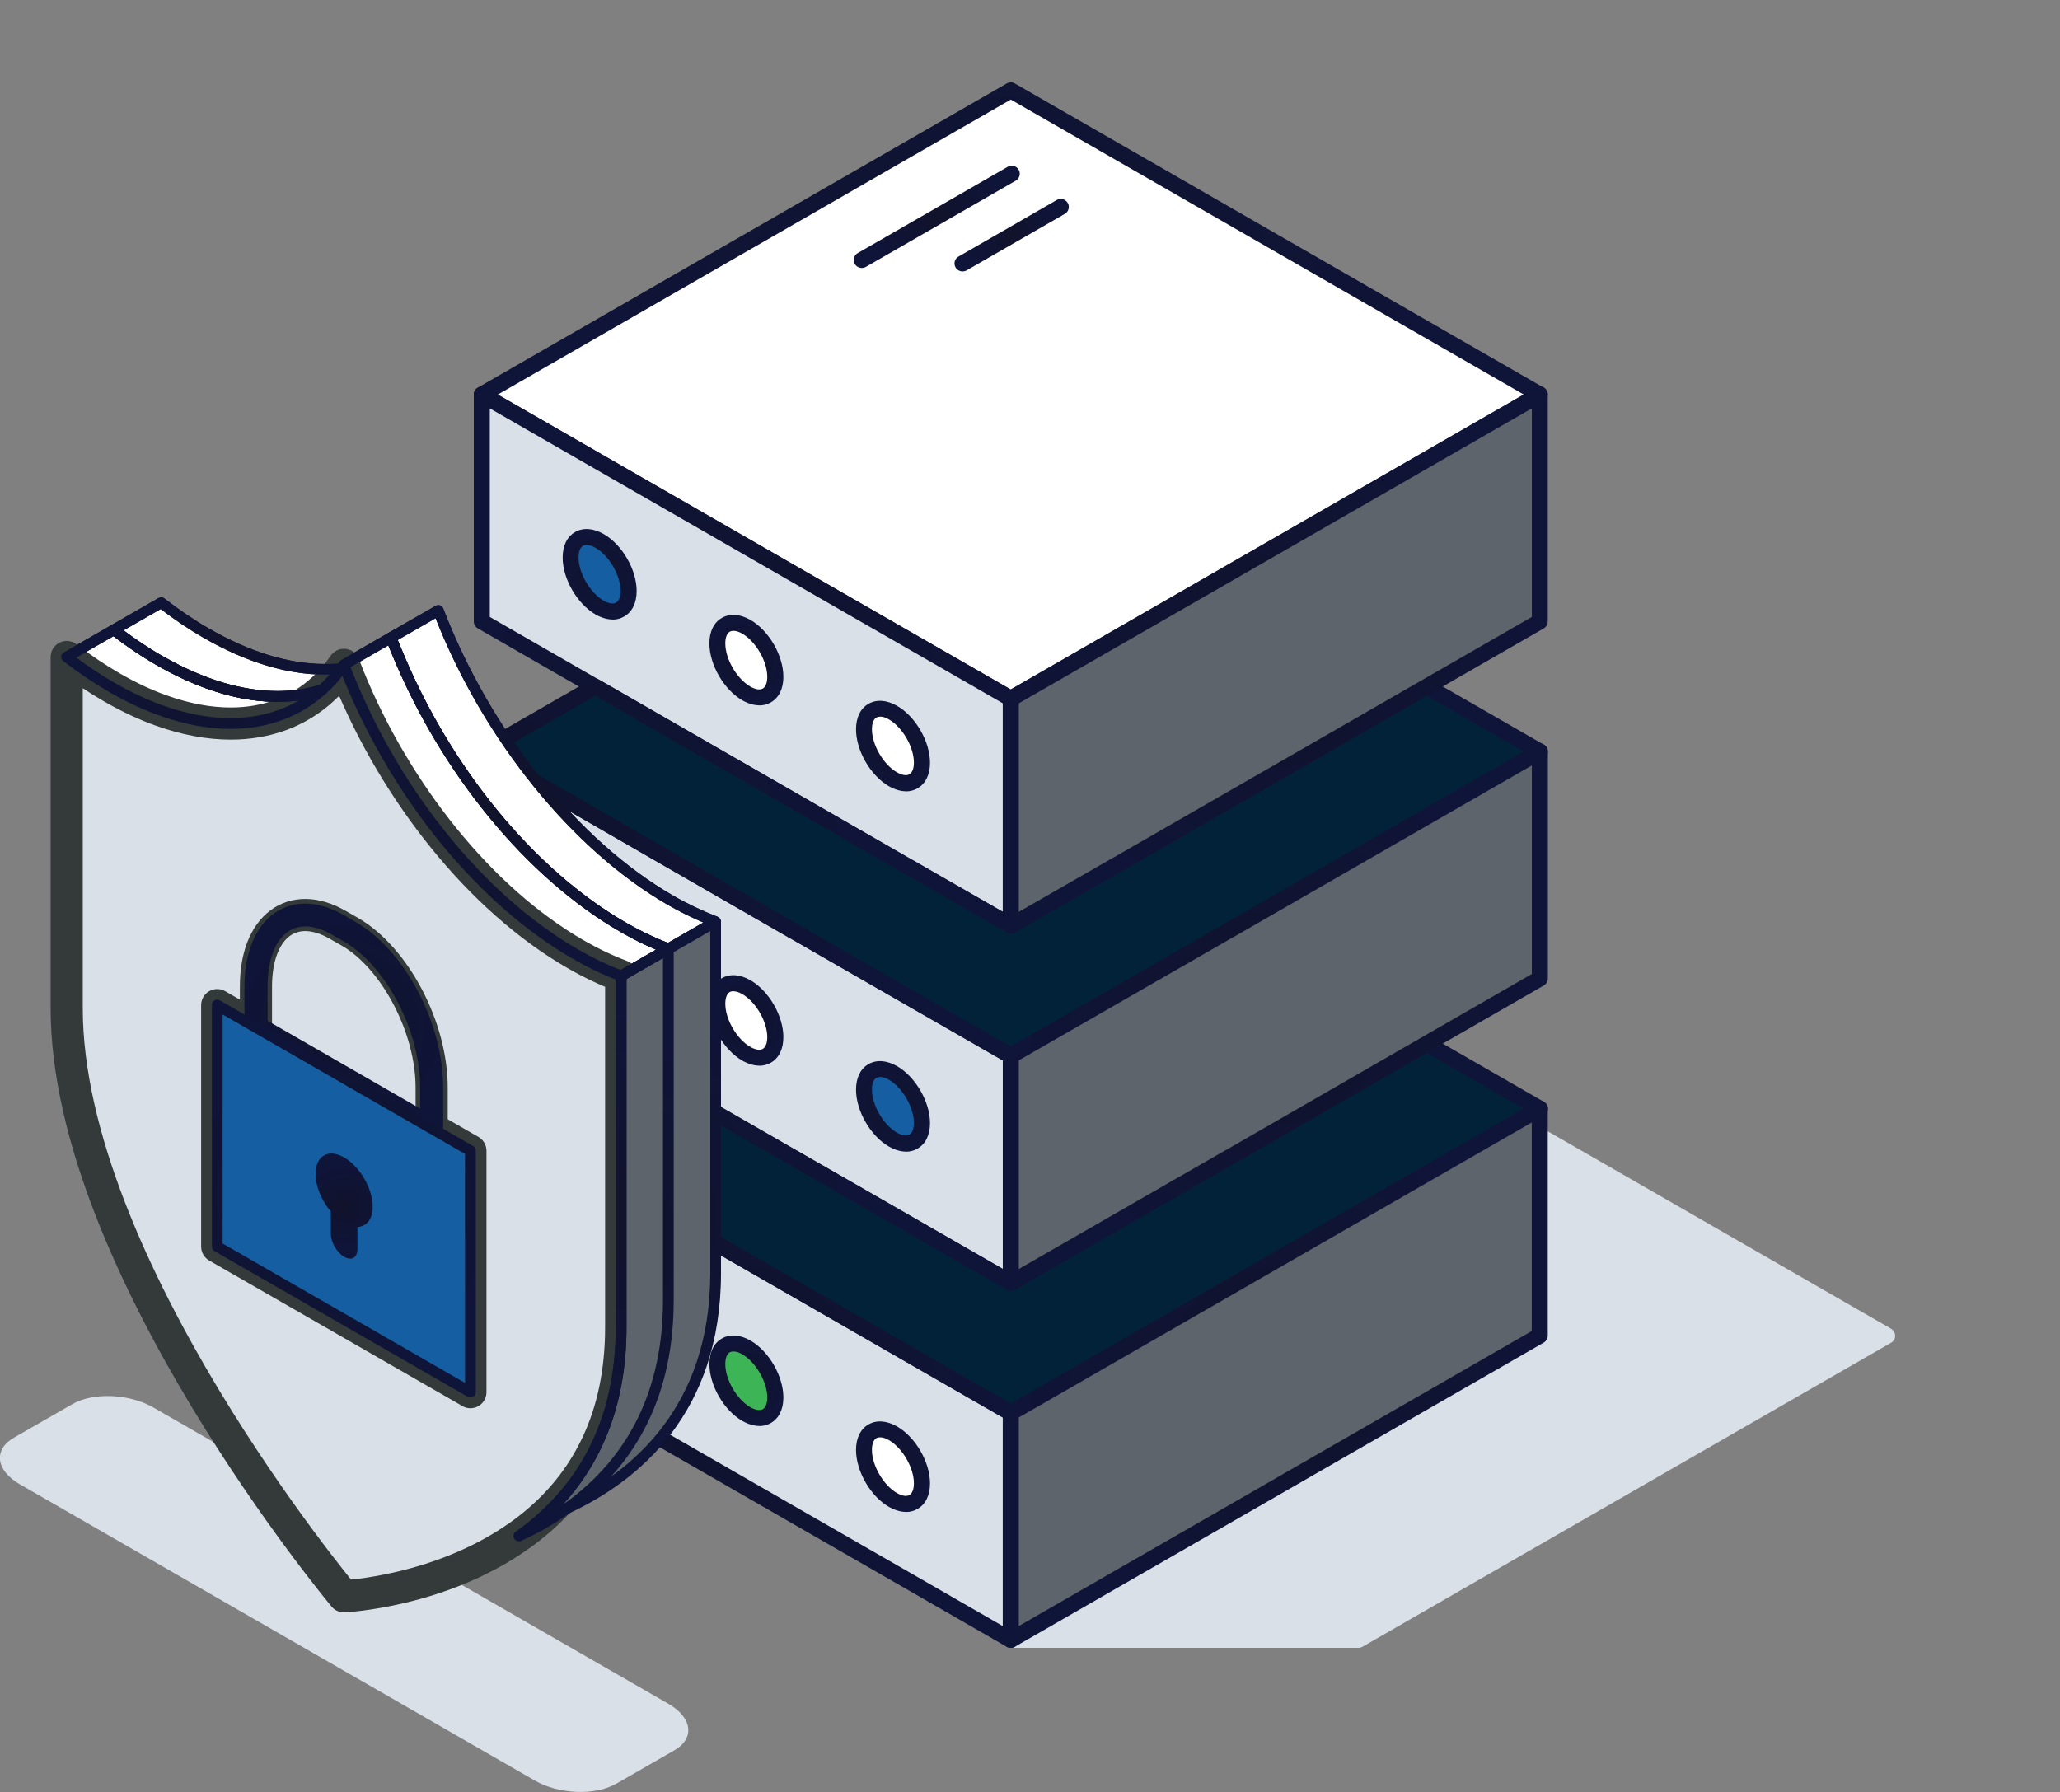 <svg width="100" height="87" viewBox="0 0 100 87" fill="none" xmlns="http://www.w3.org/2000/svg">
<rect x="0" y="0" width="100" height="87" fill="#808080" stroke="none"/>
<g clip-path="url(#clip0_1969_2973)">
<g style="mix-blend-mode:multiply">
<path d="M91.805 64.511L66.127 49.742C66.007 49.672 65.858 49.672 65.739 49.742L40.06 64.511C39.971 64.561 39.906 64.65 39.876 64.749C39.851 64.849 39.866 64.958 39.921 65.047L48.902 79.817C48.972 79.931 49.096 80.005 49.236 80.005H65.933C66.002 80.005 66.067 79.985 66.127 79.955L91.805 65.186C91.925 65.117 91.999 64.988 91.999 64.854C91.999 64.72 91.925 64.586 91.805 64.516V64.511Z" fill="#DAE0E7"/>
</g>
<path d="M49.067 51.26V62.274L38.467 56.182H38.457L28.883 50.67L23.389 47.51V36.491L32.963 42.003L38.457 45.163H38.467L48.041 50.67L49.067 51.26Z" fill="#DAE0E7"/>
<path d="M74.75 19.156L65.171 24.668L59.672 27.828L50.093 33.33L49.067 33.921L48.041 33.33L38.467 27.828L32.963 24.668L23.389 19.156L49.067 4.387L74.75 19.156Z" fill="white"/>
<path d="M74.75 19.156L65.171 24.668L59.672 27.828L50.093 33.33L49.067 33.921L48.041 33.33L38.467 27.828L32.963 24.668L23.389 19.156L49.067 4.387L74.75 19.156Z" fill="white"/>
<path d="M49.067 34.308C49.002 34.308 48.932 34.293 48.873 34.258L23.194 19.489C23.075 19.419 23 19.29 23 19.156C23 19.017 23.075 18.889 23.194 18.819L48.873 4.05C48.992 3.98 49.142 3.98 49.261 4.05L74.939 18.819C75.059 18.889 75.134 19.017 75.134 19.156C75.134 19.295 75.059 19.424 74.939 19.494L49.261 34.263C49.201 34.298 49.132 34.313 49.067 34.313V34.308ZM24.166 19.156L49.067 33.474L73.973 19.156L49.067 4.834L24.166 19.156Z" fill="url(#paint0_radial_1969_2973)"/>
<path d="M49.067 62.661C49.002 62.661 48.932 62.646 48.873 62.611L38.307 56.539C38.307 56.539 38.273 56.524 38.258 56.514L23.194 47.842C23.075 47.772 23 47.648 23 47.509V36.491C23 36.352 23.075 36.223 23.194 36.153C23.314 36.084 23.463 36.084 23.583 36.153L38.611 44.801C38.611 44.801 38.646 44.816 38.661 44.825L49.266 50.923C49.386 50.992 49.46 51.121 49.46 51.26V62.279C49.46 62.418 49.386 62.547 49.266 62.616C49.206 62.651 49.136 62.666 49.072 62.666L49.067 62.661ZM38.611 55.824C38.611 55.824 38.646 55.839 38.661 55.849L48.683 61.609V51.483L38.312 45.525C38.312 45.525 38.277 45.51 38.263 45.5L23.777 37.16V47.286L38.611 55.824Z" fill="url(#paint1_radial_1969_2973)"/>
<path d="M49.067 33.921V44.94L43.961 42.002H43.951L38.467 38.842L28.883 33.33L23.389 30.17V19.156L32.963 24.668L38.467 27.828L48.041 33.33L49.067 33.921Z" fill="#DAE0E7"/>
<path d="M49.067 45.327C49.002 45.327 48.932 45.312 48.873 45.277L43.802 42.365C43.802 42.365 43.767 42.35 43.752 42.34L23.194 30.508C23.075 30.438 23 30.309 23 30.17V19.151C23 19.017 23.075 18.889 23.194 18.819C23.314 18.75 23.463 18.75 23.583 18.819L49.261 33.588C49.381 33.658 49.455 33.787 49.455 33.926V44.944C49.455 45.083 49.381 45.212 49.261 45.282C49.201 45.317 49.132 45.331 49.067 45.331V45.327ZM44.105 41.645C44.105 41.645 44.135 41.66 44.15 41.67L48.678 44.27V34.144L23.777 19.826V29.952L44.105 41.65V41.645Z" fill="url(#paint2_radial_1969_2973)"/>
<path d="M74.75 36.491L65.171 42.003L59.677 45.163H59.672L50.093 50.67L49.067 51.26L48.041 50.67L38.467 45.163H38.457L32.963 42.003L23.389 36.491L28.883 33.33L38.467 38.842L43.951 42.003H43.961L49.067 44.94L54.178 42.003H54.188L59.672 38.842L69.256 33.33L74.75 36.491Z" fill="#02223A"/>
<path d="M49.067 51.647C49.002 51.647 48.932 51.632 48.873 51.597L38.307 45.525C38.307 45.525 38.273 45.51 38.258 45.5L23.194 36.823C23.075 36.758 23 36.63 23 36.491C23 36.352 23.075 36.223 23.194 36.153L28.689 32.993C28.808 32.924 28.958 32.924 29.077 32.993L44.105 41.64C44.105 41.64 44.135 41.655 44.15 41.665L49.067 44.488L53.983 41.665C53.983 41.665 54.018 41.645 54.033 41.64L69.061 32.993C69.181 32.924 69.33 32.924 69.45 32.993L74.944 36.153C75.064 36.223 75.138 36.352 75.138 36.491C75.138 36.63 75.064 36.758 74.944 36.828L59.876 45.5C59.876 45.5 59.841 45.52 59.826 45.525L49.266 51.597C49.206 51.632 49.136 51.647 49.072 51.647H49.067ZM38.611 44.806C38.611 44.806 38.646 44.82 38.661 44.83L49.072 50.813L59.483 44.83C59.483 44.83 59.517 44.81 59.532 44.806L73.978 36.491L69.261 33.777L54.387 42.335C54.387 42.335 54.352 42.355 54.337 42.36L49.271 45.272C49.151 45.341 49.002 45.341 48.883 45.272L43.812 42.36C43.812 42.36 43.777 42.345 43.762 42.335L28.888 33.777L24.171 36.491L38.616 44.806H38.611Z" fill="url(#paint3_radial_1969_2973)"/>
<path d="M49.067 68.594V79.613L23.389 64.844V53.825L32.963 59.342L49.067 68.594Z" fill="#DAE0E7"/>
<path d="M74.75 53.825L65.171 59.342L49.067 68.594L32.963 59.342L23.389 53.825L28.883 50.67L38.457 56.181H38.467L49.067 62.274L59.672 56.181H59.677L69.256 50.67L74.75 53.825Z" fill="#02223A"/>
<path d="M49.067 68.981C49.002 68.981 48.932 68.966 48.873 68.932L23.194 54.162C23.075 54.093 23 53.964 23 53.825C23 53.686 23.075 53.557 23.194 53.488L28.689 50.327C28.808 50.258 28.958 50.258 29.077 50.327L38.611 55.819C38.611 55.819 38.646 55.834 38.661 55.844L49.072 61.827L59.483 55.844C59.483 55.844 59.517 55.824 59.532 55.819L69.066 50.332C69.186 50.263 69.335 50.263 69.455 50.332L74.949 53.493C75.069 53.562 75.144 53.691 75.144 53.83C75.144 53.969 75.069 54.098 74.949 54.167L49.271 68.937C49.211 68.971 49.147 68.986 49.077 68.986L49.067 68.981ZM24.166 53.83L49.067 68.153L73.973 53.83L69.256 51.116L59.876 56.519C59.876 56.519 59.841 56.539 59.826 56.544L49.266 62.616C49.147 62.686 48.997 62.686 48.877 62.616L38.312 56.544C38.312 56.544 38.277 56.529 38.263 56.519L28.883 51.116L24.166 53.83Z" fill="url(#paint4_radial_1969_2973)"/>
<path d="M49.067 80C49.002 80 48.932 79.985 48.873 79.951L23.194 65.181C23.075 65.112 23 64.983 23 64.844V53.825C23 53.686 23.075 53.557 23.194 53.488C23.314 53.418 23.463 53.418 23.583 53.488L49.261 68.257C49.381 68.326 49.455 68.456 49.455 68.594V79.613C49.455 79.752 49.381 79.881 49.261 79.951C49.201 79.985 49.132 80 49.067 80ZM23.777 64.621L48.678 78.943V68.818L23.777 54.5V64.625V64.621Z" fill="url(#paint5_radial_1969_2973)"/>
<path d="M74.75 19.156V30.17L69.255 33.33L59.671 38.842L54.187 42.002H54.177L49.066 44.94V33.921L50.093 33.33L59.671 27.828L65.171 24.668L74.75 19.156Z" fill="#5E646B"/>
<path d="M49.067 45.327C49.002 45.327 48.933 45.312 48.873 45.277C48.753 45.207 48.679 45.078 48.679 44.94V33.921C48.679 33.782 48.753 33.653 48.873 33.583L74.551 18.814C74.671 18.745 74.82 18.745 74.94 18.814C75.059 18.884 75.134 19.012 75.134 19.151V30.17C75.134 30.309 75.059 30.438 74.94 30.508L54.377 42.34C54.377 42.34 54.342 42.36 54.327 42.365L49.261 45.277C49.202 45.312 49.132 45.327 49.067 45.327ZM49.456 34.144V44.27L53.984 41.67C53.984 41.67 54.019 41.65 54.033 41.645L74.362 29.952V19.826L49.461 34.144H49.456Z" fill="url(#paint6_radial_1969_2973)"/>
<path d="M74.75 36.491V47.51L69.255 50.67L59.676 56.182H59.671L49.066 62.274V51.26L50.093 50.67L59.671 45.163H59.676L65.171 42.003L74.75 36.491Z" fill="#5E646B"/>
<path d="M30.512 28.687C30.512 29.58 29.884 29.942 29.107 29.495C28.33 29.049 27.702 27.962 27.702 27.07C27.702 26.176 28.33 25.814 29.107 26.261C29.884 26.707 30.512 27.794 30.512 28.687Z" fill="#145EA1"/>
<path d="M74.75 53.825V64.844L49.066 79.613V68.594L65.171 59.342L74.75 53.825Z" fill="#5E646B"/>
<path d="M49.067 62.661C49.002 62.661 48.933 62.646 48.873 62.611C48.753 62.542 48.679 62.413 48.679 62.274V51.255C48.679 51.116 48.753 50.987 48.873 50.918L59.478 44.821C59.478 44.821 59.513 44.801 59.528 44.796L74.556 36.148C74.676 36.079 74.825 36.079 74.945 36.148C75.064 36.218 75.139 36.347 75.139 36.486V47.505C75.139 47.643 75.064 47.772 74.945 47.842L59.877 56.514C59.877 56.514 59.842 56.534 59.827 56.539L49.267 62.611C49.207 62.646 49.137 62.661 49.072 62.661H49.067ZM49.456 51.483V61.609L59.478 55.849C59.478 55.849 59.513 55.829 59.528 55.824L74.362 47.286V37.16L59.877 45.495C59.877 45.495 59.842 45.515 59.827 45.52L49.461 51.478L49.456 51.483Z" fill="url(#paint7_radial_1969_2973)"/>
<path d="M49.067 80C49.002 80 48.933 79.985 48.873 79.951C48.753 79.881 48.679 79.752 48.679 79.613V68.594C48.679 68.456 48.753 68.326 48.873 68.257L74.551 53.488C74.671 53.418 74.82 53.418 74.94 53.488C75.059 53.557 75.134 53.686 75.134 53.825V64.844C75.134 64.983 75.059 65.112 74.94 65.181L49.261 79.951C49.202 79.985 49.132 80 49.067 80ZM49.456 68.818V78.943L74.357 64.621V54.495L49.456 68.818Z" fill="url(#paint8_radial_1969_2973)"/>
<path d="M44.753 37.026C44.753 37.919 44.125 38.282 43.348 37.835C42.571 37.389 41.943 36.302 41.943 35.409C41.943 34.516 42.571 34.154 43.348 34.6C44.125 35.047 44.753 36.133 44.753 37.026Z" fill="white"/>
<path d="M37.635 32.854C37.635 33.747 37.007 34.109 36.23 33.663C35.453 33.216 34.825 32.13 34.825 31.237C34.825 30.344 35.453 29.982 36.23 30.428C37.007 30.875 37.635 31.961 37.635 32.854Z" fill="white"/>
<path d="M29.734 30.076C29.475 30.076 29.196 29.992 28.913 29.833C28.016 29.317 27.314 28.106 27.314 27.069C27.314 26.494 27.528 26.052 27.921 25.829C28.31 25.606 28.803 25.641 29.306 25.928C30.203 26.444 30.905 27.655 30.905 28.692C30.905 29.267 30.691 29.709 30.297 29.932C30.128 30.031 29.939 30.081 29.739 30.081L29.734 30.076ZM28.479 26.454C28.414 26.454 28.355 26.469 28.305 26.494C28.165 26.573 28.086 26.782 28.086 27.064C28.086 27.819 28.639 28.776 29.296 29.158C29.545 29.302 29.764 29.337 29.904 29.257C30.043 29.178 30.123 28.97 30.123 28.687C30.123 27.933 29.57 26.975 28.913 26.598C28.753 26.504 28.604 26.459 28.479 26.459V26.454Z" fill="url(#paint9_radial_1969_2973)"/>
<path d="M30.512 46.18C30.512 47.073 29.884 47.435 29.107 46.989C28.33 46.542 27.702 45.456 27.702 44.562C27.702 43.669 28.33 43.307 29.107 43.754C29.884 44.2 30.512 45.287 30.512 46.18Z" fill="#3DB556"/>
<path d="M37.635 50.347C37.635 51.24 37.007 51.602 36.23 51.156C35.453 50.709 34.825 49.623 34.825 48.73C34.825 47.837 35.453 47.475 36.23 47.921C37.007 48.368 37.635 49.454 37.635 50.347Z" fill="#145EA1"/>
<path d="M44.753 54.52C44.753 55.413 44.125 55.775 43.348 55.328C42.571 54.882 41.943 53.795 41.943 52.902C41.943 52.009 42.571 51.647 43.348 52.094C44.125 52.54 44.753 53.627 44.753 54.52Z" fill="#145EA1"/>
<path d="M36.857 34.243C36.598 34.243 36.319 34.159 36.035 34C35.139 33.484 34.437 32.269 34.437 31.237C34.437 30.661 34.651 30.22 35.044 29.997C35.433 29.773 35.926 29.808 36.429 30.096C37.326 30.612 38.028 31.827 38.028 32.859C38.028 33.435 37.814 33.876 37.42 34.099C37.251 34.199 37.062 34.248 36.862 34.248L36.857 34.243ZM35.602 30.627C35.537 30.627 35.478 30.642 35.428 30.666C35.288 30.746 35.209 30.954 35.209 31.237C35.209 31.991 35.761 32.948 36.419 33.33C36.668 33.474 36.887 33.509 37.027 33.43C37.166 33.35 37.246 33.142 37.246 32.859C37.246 32.105 36.693 31.148 36.035 30.765C35.876 30.671 35.727 30.627 35.602 30.627Z" fill="url(#paint10_radial_1969_2973)"/>
<path d="M43.976 38.416C43.717 38.416 43.438 38.331 43.154 38.172C42.257 37.657 41.555 36.441 41.555 35.409C41.555 34.834 41.769 34.392 42.162 34.169C42.551 33.946 43.044 33.98 43.547 34.268C44.444 34.784 45.146 35.999 45.146 37.032C45.146 37.607 44.932 38.048 44.538 38.272C44.369 38.371 44.18 38.421 43.98 38.421L43.976 38.416ZM42.72 34.794C42.656 34.794 42.596 34.809 42.546 34.834C42.407 34.913 42.327 35.121 42.327 35.404C42.327 36.158 42.88 37.116 43.537 37.493C43.786 37.637 44.005 37.671 44.145 37.592C44.284 37.513 44.364 37.304 44.364 37.022C44.364 36.267 43.811 35.31 43.154 34.928C42.994 34.834 42.845 34.789 42.72 34.789V34.794Z" fill="url(#paint11_radial_1969_2973)"/>
<path d="M30.512 63.673C30.512 64.566 29.884 64.928 29.107 64.482C28.33 64.035 27.702 62.949 27.702 62.056C27.702 61.163 28.33 60.8 29.107 61.247C29.884 61.693 30.512 62.78 30.512 63.673Z" fill="#145EA1"/>
<path d="M37.635 67.84C37.635 68.733 37.007 69.095 36.23 68.649C35.453 68.202 34.825 67.116 34.825 66.223C34.825 65.33 35.453 64.968 36.23 65.414C37.007 65.861 37.635 66.947 37.635 67.84Z" fill="#3DB556"/>
<path d="M44.753 72.013C44.753 72.906 44.125 73.268 43.348 72.821C42.571 72.375 41.943 71.288 41.943 70.395C41.943 69.502 42.571 69.14 43.348 69.587C44.125 70.033 44.753 71.12 44.753 72.013Z" fill="white"/>
<path d="M29.734 47.569C29.475 47.569 29.196 47.49 28.913 47.326C28.016 46.81 27.314 45.599 27.314 44.562C27.314 43.987 27.528 43.545 27.921 43.322C28.31 43.099 28.803 43.134 29.306 43.421C30.203 43.937 30.905 45.153 30.905 46.185C30.905 46.76 30.691 47.202 30.297 47.425C30.128 47.524 29.939 47.574 29.739 47.574L29.734 47.569ZM28.479 43.947C28.414 43.947 28.355 43.962 28.305 43.987C28.165 44.066 28.086 44.275 28.086 44.557C28.086 45.312 28.639 46.269 29.296 46.651C29.545 46.795 29.764 46.83 29.904 46.75C30.043 46.671 30.123 46.463 30.123 46.18C30.123 45.426 29.57 44.468 28.913 44.091C28.753 43.997 28.604 43.952 28.479 43.952V43.947Z" fill="url(#paint12_radial_1969_2973)"/>
<path d="M37.635 50.347C37.635 51.24 37.007 51.602 36.23 51.156C35.453 50.709 34.825 49.623 34.825 48.73C34.825 47.837 35.453 47.475 36.23 47.921C37.007 48.368 37.635 49.454 37.635 50.347Z" fill="white"/>
<path d="M36.857 51.736C36.598 51.736 36.319 51.652 36.035 51.493C35.139 50.977 34.437 49.767 34.437 48.73C34.437 48.154 34.651 47.713 35.044 47.489C35.433 47.266 35.926 47.301 36.429 47.589C37.326 48.105 38.028 49.32 38.028 50.352C38.028 50.928 37.814 51.369 37.42 51.592C37.251 51.692 37.062 51.741 36.862 51.741L36.857 51.736ZM35.602 48.12C35.537 48.12 35.478 48.135 35.428 48.159C35.288 48.239 35.209 48.447 35.209 48.73C35.209 49.484 35.761 50.441 36.419 50.823C36.668 50.967 36.887 51.002 37.027 50.923C37.166 50.843 37.246 50.635 37.246 50.352C37.246 49.598 36.693 48.641 36.035 48.264C35.876 48.169 35.727 48.125 35.602 48.125V48.12Z" fill="url(#paint13_radial_1969_2973)"/>
<path d="M43.976 55.909C43.717 55.909 43.438 55.824 43.154 55.666C42.257 55.15 41.555 53.934 41.555 52.902C41.555 52.327 41.769 51.885 42.162 51.662C42.551 51.439 43.044 51.473 43.547 51.761C44.444 52.277 45.146 53.493 45.146 54.525C45.146 55.1 44.932 55.541 44.538 55.765C44.369 55.864 44.18 55.914 43.98 55.914L43.976 55.909ZM42.72 52.287C42.656 52.287 42.596 52.302 42.546 52.327C42.407 52.406 42.327 52.614 42.327 52.897C42.327 53.651 42.88 54.609 43.537 54.986C43.786 55.13 44.005 55.164 44.145 55.085C44.284 55.006 44.364 54.797 44.364 54.515C44.364 53.761 43.811 52.803 43.154 52.421C42.994 52.327 42.845 52.282 42.72 52.282V52.287Z" fill="url(#paint14_radial_1969_2973)"/>
<path d="M29.734 65.062C29.475 65.062 29.196 64.978 28.913 64.819C28.016 64.303 27.314 63.087 27.314 62.056C27.314 61.48 27.528 61.038 27.921 60.815C28.31 60.592 28.803 60.627 29.306 60.914C30.203 61.43 30.905 62.641 30.905 63.678C30.905 64.253 30.691 64.695 30.297 64.918C30.128 65.017 29.939 65.067 29.739 65.067L29.734 65.062ZM28.479 61.44C28.414 61.44 28.355 61.455 28.305 61.48C28.165 61.559 28.086 61.768 28.086 62.051C28.086 62.805 28.639 63.762 29.296 64.144C29.545 64.288 29.764 64.323 29.904 64.243C30.043 64.164 30.123 63.956 30.123 63.673C30.123 62.919 29.57 61.961 28.913 61.579C28.753 61.485 28.604 61.44 28.479 61.44Z" fill="url(#paint15_radial_1969_2973)"/>
<path d="M36.857 69.229C36.598 69.229 36.319 69.145 36.035 68.986C35.139 68.47 34.437 67.255 34.437 66.223C34.437 65.647 34.651 65.206 35.044 64.983C35.433 64.759 35.926 64.794 36.429 65.082C37.326 65.598 38.028 66.813 38.028 67.845C38.028 68.421 37.814 68.862 37.42 69.085C37.251 69.185 37.062 69.234 36.862 69.234L36.857 69.229ZM35.602 65.613C35.537 65.613 35.478 65.627 35.428 65.652C35.288 65.732 35.209 65.94 35.209 66.223C35.209 66.977 35.761 67.934 36.419 68.317C36.668 68.46 36.887 68.495 37.027 68.416C37.166 68.336 37.246 68.128 37.246 67.845C37.246 67.091 36.693 66.134 36.035 65.752C35.876 65.657 35.727 65.613 35.602 65.613Z" fill="url(#paint16_radial_1969_2973)"/>
<path d="M43.976 73.402C43.717 73.402 43.438 73.317 43.154 73.159C42.257 72.643 41.555 71.427 41.555 70.395C41.555 69.82 41.769 69.378 42.162 69.155C42.551 68.932 43.044 68.966 43.547 69.254C44.444 69.77 45.146 70.986 45.146 72.017C45.146 72.593 44.932 73.035 44.538 73.258C44.369 73.357 44.18 73.407 43.98 73.407L43.976 73.402ZM42.72 69.78C42.656 69.78 42.596 69.795 42.546 69.82C42.407 69.899 42.327 70.108 42.327 70.39C42.327 71.144 42.88 72.102 43.537 72.484C43.786 72.628 44.005 72.662 44.145 72.583C44.284 72.504 44.364 72.295 44.364 72.013C44.364 71.258 43.811 70.301 43.154 69.919C42.994 69.825 42.845 69.78 42.72 69.78Z" fill="url(#paint17_radial_1969_2973)"/>
<path d="M41.834 13.009C41.7 13.009 41.57 12.94 41.496 12.816C41.386 12.632 41.451 12.394 41.64 12.285L48.918 8.098C49.102 7.989 49.341 8.053 49.451 8.242C49.56 8.425 49.496 8.663 49.306 8.773L42.029 12.96C41.969 12.995 41.899 13.009 41.834 13.009Z" fill="url(#paint18_radial_1969_2973)"/>
<path d="M46.726 13.178C46.592 13.178 46.462 13.109 46.387 12.985C46.278 12.801 46.343 12.563 46.532 12.454L51.299 9.71C51.483 9.601 51.722 9.666 51.832 9.854C51.941 10.038 51.877 10.276 51.687 10.385L46.92 13.129C46.861 13.163 46.791 13.178 46.726 13.178Z" fill="url(#paint19_radial_1969_2973)"/>
</g>
<g clip-path="url(#clip1_1969_2973)">
<path d="M34.733 44.745L32.443 46.064C31.732 45.798 31 45.452 30.254 45.022C25.589 42.338 21.512 37.153 19.236 31.588C19.146 31.381 19.062 31.168 18.985 30.958L21.278 29.639C23.497 35.437 27.715 40.919 32.547 43.703C33.292 44.133 34.024 44.472 34.736 44.745H34.733Z" fill="white"/>
<path d="M32.444 46.324C32.414 46.324 32.38 46.317 32.35 46.307C31.608 46.028 30.86 45.671 30.121 45.245C25.55 42.614 21.389 37.542 18.993 31.684C18.902 31.478 18.819 31.261 18.739 31.045C18.695 30.925 18.742 30.792 18.852 30.728L21.145 29.413C21.212 29.376 21.292 29.366 21.362 29.393C21.436 29.42 21.492 29.473 21.519 29.546C23.792 35.484 28.066 40.822 32.675 43.48C33.36 43.876 34.085 44.219 34.827 44.506C34.92 44.542 34.984 44.629 34.994 44.729C35.001 44.829 34.95 44.925 34.864 44.975L32.574 46.294C32.534 46.317 32.491 46.327 32.444 46.327V46.324ZM19.307 31.068C19.36 31.208 19.417 31.345 19.477 31.481C21.833 37.242 25.91 42.218 30.385 44.795C31.06 45.185 31.745 45.515 32.424 45.778L34.145 44.789C33.55 44.536 32.972 44.249 32.417 43.93C27.782 41.259 23.484 35.947 21.145 30.016L19.31 31.071L19.307 31.068Z" fill="url(#paint20_radial_1969_2973)"/>
<path d="M32.443 46.064L30.151 47.383C29.439 47.117 28.707 46.77 27.962 46.341C23.297 43.663 19.213 38.471 16.94 32.907C16.88 32.75 16.817 32.593 16.756 32.437C16.733 32.387 16.716 32.33 16.696 32.28L18.982 30.965L18.989 30.958C19.066 31.171 19.153 31.381 19.239 31.588C21.512 37.153 25.593 42.338 30.258 45.022C31.003 45.452 31.735 45.798 32.447 46.064H32.443Z" fill="white"/>
<path d="M30.151 47.64C30.121 47.64 30.087 47.633 30.057 47.623C29.315 47.343 28.567 46.987 27.828 46.561C23.253 43.933 19.092 38.864 16.693 33L16.506 32.527C16.496 32.507 16.486 32.477 16.472 32.444L16.449 32.38C16.395 32.26 16.442 32.117 16.556 32.051L18.835 30.738C18.892 30.702 18.962 30.689 19.029 30.702C19.116 30.718 19.192 30.778 19.223 30.865C19.299 31.072 19.383 31.281 19.47 31.481C21.826 37.242 25.903 42.218 30.378 44.795C31.09 45.205 31.815 45.551 32.53 45.821C32.624 45.858 32.691 45.944 32.697 46.044C32.704 46.144 32.654 46.241 32.567 46.291L30.274 47.61C30.234 47.633 30.191 47.643 30.144 47.643L30.151 47.64ZM17.017 32.39L17.181 32.807C19.533 38.565 23.614 43.54 28.092 46.111C28.767 46.501 29.452 46.83 30.131 47.093L31.848 46.104C31.27 45.861 30.692 45.572 30.124 45.242C25.552 42.611 21.392 37.539 18.995 31.681C18.945 31.568 18.898 31.451 18.852 31.331L17.02 32.387L17.017 32.39Z" fill="url(#paint21_radial_1969_2973)"/>
<path d="M15.644 33.483C14.461 34.562 12.937 35.128 11.196 35.128C10.143 35.128 9.007 34.921 7.814 34.492C7.069 34.225 6.307 33.872 5.525 33.426C5.491 33.409 5.458 33.386 5.424 33.369C4.679 32.94 3.947 32.444 3.235 31.897L5.525 30.579L5.531 30.572C6.243 31.125 6.972 31.621 7.717 32.05C7.75 32.067 7.784 32.09 7.817 32.107C9.849 33.263 11.777 33.809 13.485 33.809C14.254 33.809 14.976 33.696 15.647 33.479L15.644 33.483Z" fill="white"/>
<path d="M11.199 35.387C10.096 35.387 8.926 35.168 7.727 34.735C6.958 34.458 6.173 34.095 5.394 33.649L5.344 33.619C5.344 33.619 5.297 33.592 5.294 33.592C4.555 33.166 3.81 32.663 3.075 32.1C3.004 32.047 2.968 31.964 2.974 31.877C2.981 31.791 3.028 31.714 3.105 31.671L5.387 30.359C5.481 30.299 5.605 30.299 5.691 30.369C6.41 30.925 7.132 31.418 7.847 31.827L7.897 31.854C7.897 31.854 7.941 31.877 7.947 31.881C9.896 32.986 11.76 33.549 13.485 33.549C14.217 33.549 14.918 33.443 15.567 33.233C15.684 33.196 15.811 33.243 15.871 33.349C15.931 33.456 15.911 33.589 15.821 33.672C14.591 34.795 12.99 35.387 11.199 35.387ZM3.703 31.927C4.318 32.383 4.939 32.793 5.554 33.146L5.608 33.176C6.407 33.632 7.165 33.982 7.904 34.248C10.39 35.144 12.729 35.058 14.504 34.005C12.429 34.285 10.099 33.709 7.683 32.337L7.63 32.307C6.898 31.884 6.196 31.418 5.508 30.888L3.7 31.927H3.703Z" fill="url(#paint22_radial_1969_2973)"/>
<path d="M16.562 32.457C16.288 32.843 15.981 33.183 15.643 33.483C14.972 33.699 14.25 33.812 13.481 33.812C11.773 33.812 9.845 33.266 7.813 32.111C7.78 32.094 7.746 32.071 7.713 32.054C6.968 31.624 6.239 31.128 5.527 30.575L7.813 29.263L7.82 29.256C8.532 29.809 9.26 30.305 10.009 30.735C12.081 31.931 14.043 32.493 15.777 32.493C16.044 32.493 16.308 32.483 16.562 32.453V32.457Z" fill="white"/>
<path d="M13.482 34.072C11.664 34.072 9.712 33.489 7.684 32.337L7.63 32.307C6.848 31.857 6.103 31.351 5.368 30.782C5.301 30.729 5.261 30.645 5.267 30.559C5.274 30.472 5.321 30.395 5.398 30.352L7.677 29.043C7.77 28.987 7.894 28.983 7.981 29.053C8.703 29.613 9.428 30.106 10.14 30.512C12.125 31.658 14.023 32.237 15.778 32.237C16.055 32.237 16.302 32.224 16.533 32.2C16.633 32.191 16.733 32.237 16.787 32.327C16.84 32.417 16.834 32.527 16.774 32.61C16.496 33 16.175 33.359 15.818 33.679C15.791 33.702 15.758 33.722 15.724 33.732C15.022 33.959 14.271 34.075 13.482 34.075V34.072ZM5.999 30.605C6.614 31.065 7.236 31.478 7.844 31.831L7.894 31.857C7.894 31.857 7.938 31.881 7.944 31.884C9.893 32.99 11.757 33.553 13.482 33.553C14.194 33.553 14.875 33.453 15.51 33.253C15.681 33.096 15.845 32.93 15.998 32.753C15.928 32.753 15.854 32.753 15.778 32.753C13.926 32.753 11.941 32.151 9.879 30.962C9.194 30.569 8.496 30.102 7.801 29.57L5.999 30.605Z" fill="url(#paint23_radial_1969_2973)"/>
<g style="mix-blend-mode:multiply">
<path d="M29.893 86.61L32.734 84.978C33.74 84.399 33.613 83.39 32.453 82.721L7.442 68.331C6.279 67.661 4.525 67.588 3.516 68.167L0.675 69.799C-0.331 70.379 -0.204 71.388 0.956 72.057L25.963 86.444C27.126 87.113 28.881 87.186 29.89 86.607L29.893 86.61Z" fill="#DAE0E7"/>
</g>
<path d="M27.962 46.337C23.297 43.66 19.213 38.468 16.94 32.903C16.88 32.747 16.817 32.59 16.756 32.434C16.733 32.384 16.716 32.327 16.696 32.277C16.656 32.337 16.613 32.394 16.566 32.457C16.292 32.843 15.984 33.183 15.647 33.483C14.464 34.562 12.94 35.128 11.199 35.128C10.146 35.128 9.01 34.921 7.817 34.492C7.071 34.225 6.31 33.872 5.527 33.426C5.494 33.409 5.461 33.386 5.427 33.369C4.682 32.94 3.95 32.444 3.238 31.897V48.948C3.238 61.397 16.696 77.499 16.696 77.499C16.696 77.499 21.361 77.286 25.191 74.568C25.539 74.328 25.88 74.059 26.211 73.769C28.43 71.831 30.154 68.897 30.154 64.437V47.38C29.442 47.113 28.71 46.767 27.965 46.337H27.962Z" fill="#DAE0E7"/>
<path d="M27.962 46.337C23.297 43.66 19.213 38.468 16.94 32.903C16.88 32.747 16.817 32.59 16.756 32.434C16.733 32.384 16.716 32.327 16.696 32.277C16.656 32.337 16.613 32.394 16.566 32.457C16.292 32.843 15.984 33.183 15.647 33.483C14.464 34.562 12.94 35.128 11.199 35.128C10.146 35.128 9.01 34.921 7.817 34.492C7.071 34.225 6.31 33.872 5.527 33.426C5.494 33.409 5.461 33.386 5.427 33.369C4.682 32.94 3.95 32.444 3.238 31.897V48.948C3.238 61.397 16.696 77.499 16.696 77.499C16.696 77.499 21.361 77.286 25.191 74.568C25.539 74.328 25.88 74.059 26.211 73.769C28.43 71.831 30.154 68.897 30.154 64.437V47.38C29.442 47.113 28.71 46.767 27.965 46.337H27.962ZM22.835 67.585L12.505 61.647L10.544 60.521V48.798L12.425 49.881V47.889C12.425 44.975 14.2 43.636 16.392 44.899L16.987 45.238C19.176 46.501 20.954 49.881 20.954 52.791V54.79L22.835 55.872V67.588V67.585Z" stroke="#34393A" stroke-width="1.56" stroke-linecap="round" stroke-linejoin="round"/>
<path d="M20.954 55.046C20.91 55.046 20.864 55.036 20.824 55.013L12.298 50.107C12.218 50.061 12.168 49.974 12.168 49.881V47.889C12.168 46.261 12.716 45.012 13.672 44.462C14.474 43.999 15.49 44.076 16.526 44.672L17.117 45.012C19.377 46.314 21.215 49.801 21.215 52.788V54.786C21.215 54.88 21.164 54.966 21.084 55.013C21.044 55.036 20.997 55.046 20.954 55.046ZM12.689 49.731L20.693 54.337V52.788C20.693 49.967 18.972 46.68 16.857 45.462L16.265 45.122C15.396 44.622 14.568 44.546 13.932 44.912C13.144 45.365 12.689 46.451 12.689 47.889V49.731Z" fill="url(#paint24_radial_1969_2973)"/>
<path d="M20.954 55.346C20.857 55.346 20.76 55.322 20.673 55.273L12.148 50.367C11.974 50.267 11.867 50.084 11.867 49.884V47.893C11.867 46.154 12.469 44.812 13.518 44.209C14.417 43.693 15.54 43.766 16.673 44.419L17.264 44.759C19.647 46.131 21.512 49.661 21.512 52.795V54.793C21.512 54.993 21.405 55.176 21.231 55.276C21.144 55.326 21.047 55.349 20.951 55.349L20.954 55.346ZM12.99 49.558L20.396 53.821V52.788C20.396 50.061 18.741 46.89 16.71 45.718L16.118 45.378C15.57 45.062 14.775 44.772 14.083 45.169C13.388 45.568 12.99 46.557 12.99 47.886V49.558Z" fill="url(#paint25_radial_1969_2973)"/>
<path d="M34.74 44.745V61.803C34.74 68.324 31.044 71.594 27.525 73.229C27.084 73.436 26.639 73.616 26.208 73.772C28.427 71.834 30.151 68.9 30.151 64.441V47.383L32.444 46.064L34.733 44.745H34.74Z" fill="#5E646B"/>
<path d="M32.444 46.064V63.122C32.444 68.217 30.188 71.331 27.524 73.229C26.762 73.766 25.974 74.212 25.189 74.568C25.536 74.328 25.877 74.059 26.208 73.769C28.427 71.831 30.151 68.897 30.151 64.438V47.38L32.444 46.061V46.064Z" fill="#5E646B"/>
<path d="M25.188 74.828C25.098 74.828 25.008 74.781 24.961 74.698C24.894 74.581 24.928 74.431 25.038 74.355C25.375 74.122 25.71 73.859 26.034 73.576C28.59 71.341 29.89 68.267 29.89 64.437V47.386C29.89 47.293 29.941 47.203 30.021 47.157L32.313 45.838C32.394 45.791 32.494 45.791 32.574 45.838C32.654 45.884 32.704 45.971 32.704 46.064V63.122C32.704 67.591 31.013 71.061 27.678 73.442C26.926 73.972 26.127 74.431 25.299 74.808C25.265 74.825 25.225 74.831 25.192 74.831L25.188 74.828ZM30.412 47.53V64.437C30.412 67.931 29.369 70.825 27.311 73.063C27.331 73.046 27.354 73.033 27.374 73.016C30.562 70.742 32.183 67.411 32.183 63.119V46.511L30.412 47.53Z" fill="url(#paint26_radial_1969_2973)"/>
<path d="M26.208 74.029C26.118 74.029 26.031 73.982 25.984 73.902C25.92 73.796 25.944 73.656 26.037 73.576C28.594 71.341 29.891 68.267 29.891 64.437V47.386C29.891 47.293 29.941 47.203 30.021 47.157L34.603 44.522C34.767 44.429 35 44.559 35 44.749V61.806C35 68.614 30.997 71.904 27.635 73.466C27.217 73.662 26.766 73.845 26.298 74.015C26.268 74.025 26.238 74.032 26.208 74.032V74.029ZM30.412 47.53V64.437C30.412 67.914 29.379 70.798 27.341 73.026C27.364 73.016 27.391 73.003 27.414 72.993C30.636 71.494 34.479 68.337 34.479 61.803V45.192L30.412 47.53Z" fill="url(#paint27_radial_1969_2973)"/>
<path d="M22.835 55.869V67.585L12.509 61.647L10.547 60.521V48.798L12.428 49.881L20.954 54.786L22.835 55.869Z" fill="#145EA1"/>
<path d="M22.835 67.844C22.792 67.844 22.745 67.831 22.705 67.811L10.416 60.744C10.336 60.697 10.286 60.611 10.286 60.518V48.795C10.286 48.702 10.336 48.615 10.416 48.569C10.497 48.522 10.597 48.522 10.677 48.569L22.965 55.639C23.046 55.685 23.096 55.772 23.096 55.865V67.581C23.096 67.674 23.046 67.761 22.965 67.808C22.925 67.831 22.878 67.841 22.835 67.841V67.844ZM10.807 60.371L22.574 67.138V56.022L10.807 49.251V60.371Z" fill="url(#paint28_radial_1969_2973)"/>
<path d="M32.444 46.324C32.414 46.324 32.38 46.317 32.35 46.307C31.608 46.028 30.86 45.671 30.121 45.245C25.55 42.614 21.389 37.542 18.993 31.684C18.902 31.478 18.819 31.261 18.739 31.045C18.695 30.925 18.742 30.792 18.852 30.728L21.145 29.413C21.212 29.376 21.292 29.366 21.362 29.393C21.436 29.42 21.492 29.473 21.519 29.546C23.792 35.484 28.066 40.822 32.675 43.48C33.36 43.876 34.085 44.219 34.827 44.506C34.92 44.542 34.984 44.629 34.994 44.729C35.001 44.829 34.95 44.925 34.864 44.975L32.574 46.294C32.534 46.317 32.491 46.327 32.444 46.327V46.324ZM19.307 31.068C19.36 31.208 19.417 31.345 19.477 31.481C21.833 37.242 25.91 42.218 30.385 44.795C31.06 45.185 31.745 45.515 32.424 45.778L34.145 44.789C33.55 44.536 32.972 44.249 32.417 43.93C27.782 41.259 23.484 35.947 21.145 30.016L19.31 31.071L19.307 31.068Z" fill="url(#paint29_radial_1969_2973)"/>
<path d="M30.151 47.64C30.121 47.64 30.087 47.633 30.057 47.623C29.315 47.343 28.567 46.987 27.828 46.561C23.253 43.933 19.092 38.864 16.693 33L16.506 32.527C16.496 32.507 16.486 32.477 16.472 32.444L16.449 32.38C16.395 32.26 16.442 32.117 16.556 32.051L18.835 30.738C18.892 30.702 18.962 30.689 19.029 30.702C19.116 30.718 19.192 30.778 19.223 30.865C19.299 31.072 19.383 31.281 19.47 31.481C21.826 37.242 25.903 42.218 30.378 44.795C31.09 45.205 31.815 45.551 32.53 45.821C32.624 45.858 32.691 45.944 32.697 46.044C32.704 46.144 32.654 46.241 32.567 46.291L30.274 47.61C30.234 47.633 30.191 47.643 30.144 47.643L30.151 47.64ZM17.017 32.39L17.181 32.807C19.533 38.565 23.614 43.54 28.092 46.111C28.767 46.501 29.452 46.83 30.131 47.093L31.848 46.104C31.27 45.861 30.692 45.572 30.124 45.242C25.552 42.611 21.392 37.539 18.995 31.681C18.945 31.568 18.898 31.451 18.852 31.331L17.02 32.387L17.017 32.39Z" fill="url(#paint30_radial_1969_2973)"/>
<path d="M11.199 35.387C10.096 35.387 8.926 35.168 7.727 34.735C6.958 34.458 6.173 34.095 5.394 33.649L5.344 33.619C5.344 33.619 5.297 33.592 5.294 33.592C4.555 33.166 3.81 32.663 3.075 32.1C3.004 32.047 2.968 31.964 2.974 31.877C2.981 31.791 3.028 31.714 3.105 31.671L5.387 30.359C5.481 30.299 5.605 30.299 5.691 30.369C6.41 30.925 7.132 31.418 7.847 31.827L7.897 31.854C7.897 31.854 7.941 31.877 7.947 31.881C9.896 32.986 11.76 33.549 13.485 33.549C14.217 33.549 14.918 33.443 15.567 33.233C15.684 33.196 15.811 33.243 15.871 33.349C15.931 33.456 15.911 33.589 15.821 33.672C14.591 34.795 12.99 35.387 11.199 35.387ZM3.703 31.927C4.318 32.383 4.939 32.793 5.554 33.146L5.608 33.176C6.407 33.632 7.165 33.982 7.904 34.248C10.39 35.144 12.729 35.058 14.504 34.005C12.429 34.285 10.099 33.709 7.683 32.337L7.63 32.307C6.898 31.884 6.196 31.418 5.508 30.888L3.7 31.927H3.703Z" fill="url(#paint31_radial_1969_2973)"/>
<path d="M13.482 34.072C11.664 34.072 9.712 33.489 7.684 32.337L7.63 32.307C6.848 31.857 6.103 31.351 5.368 30.782C5.301 30.729 5.261 30.645 5.267 30.559C5.274 30.472 5.321 30.395 5.398 30.352L7.677 29.043C7.77 28.987 7.894 28.983 7.981 29.053C8.703 29.613 9.428 30.106 10.14 30.512C12.125 31.658 14.023 32.237 15.778 32.237C16.055 32.237 16.302 32.224 16.533 32.2C16.633 32.191 16.733 32.237 16.787 32.327C16.84 32.417 16.834 32.527 16.774 32.61C16.496 33 16.175 33.359 15.818 33.679C15.791 33.702 15.758 33.722 15.724 33.732C15.022 33.959 14.271 34.075 13.482 34.075V34.072ZM5.999 30.605C6.614 31.065 7.236 31.478 7.844 31.831L7.894 31.857C7.894 31.857 7.938 31.881 7.944 31.884C9.893 32.99 11.757 33.553 13.482 33.553C14.194 33.553 14.875 33.453 15.51 33.253C15.681 33.096 15.845 32.93 15.998 32.753C15.928 32.753 15.854 32.753 15.778 32.753C13.926 32.753 11.941 32.151 9.879 30.962C9.194 30.569 8.496 30.102 7.801 29.57L5.999 30.605Z" fill="url(#paint32_radial_1969_2973)"/>
<path d="M18.093 58.589C18.093 57.707 17.471 56.635 16.706 56.192C15.941 55.752 15.319 56.108 15.319 56.991C15.319 57.604 15.623 58.303 16.061 58.822V59.902C16.061 60.311 16.352 60.811 16.706 61.017C17.064 61.224 17.351 61.057 17.351 60.644V59.565C17.789 59.548 18.093 59.199 18.093 58.586V58.589Z" fill="url(#paint33_radial_1969_2973)"/>
</g>
<defs>
<radialGradient id="paint0_radial_1969_2973" cx="0" cy="0" r="1" gradientUnits="userSpaceOnUse" gradientTransform="translate(49.067 19.156) scale(21.345 21.259)">
<stop stop-color="#11132B"/>
<stop offset="1" stop-color="#0F1439"/>
</radialGradient>
<radialGradient id="paint1_radial_1969_2973" cx="0" cy="0" r="1" gradientUnits="userSpaceOnUse" gradientTransform="translate(36.23 49.385) scale(13.28 13.226)">
<stop stop-color="#11132B"/>
<stop offset="1" stop-color="#0F1439"/>
</radialGradient>
<radialGradient id="paint2_radial_1969_2973" cx="0" cy="0" r="1" gradientUnits="userSpaceOnUse" gradientTransform="translate(36.23 32.045) scale(13.28 13.226)">
<stop stop-color="#11132B"/>
<stop offset="1" stop-color="#0F1439"/>
</radialGradient>
<radialGradient id="paint3_radial_1969_2973" cx="0" cy="0" r="1" gradientUnits="userSpaceOnUse" gradientTransform="translate(23.249 42.295) scale(19.591 19.512)">
<stop stop-color="#11132B"/>
<stop offset="1" stop-color="#0F1439"/>
</radialGradient>
<radialGradient id="paint4_radial_1969_2973" cx="0" cy="0" r="1" gradientUnits="userSpaceOnUse" gradientTransform="translate(23.249 59.63) scale(19.591 19.512)">
<stop stop-color="#11132B"/>
<stop offset="1" stop-color="#0F1439"/>
</radialGradient>
<radialGradient id="paint5_radial_1969_2973" cx="0" cy="0" r="1" gradientUnits="userSpaceOnUse" gradientTransform="translate(36.23 66.719) scale(13.28 13.226)">
<stop stop-color="#11132B"/>
<stop offset="1" stop-color="#0F1439"/>
</radialGradient>
<radialGradient id="paint6_radial_1969_2973" cx="0" cy="0" r="1" gradientUnits="userSpaceOnUse" gradientTransform="translate(61.909 32.045) scale(13.28 13.226)">
<stop stop-color="#11132B"/>
<stop offset="1" stop-color="#0F1439"/>
</radialGradient>
<radialGradient id="paint7_radial_1969_2973" cx="0" cy="0" r="1" gradientUnits="userSpaceOnUse" gradientTransform="translate(61.909 49.385) scale(13.28 13.226)">
<stop stop-color="#11132B"/>
<stop offset="1" stop-color="#0F1439"/>
</radialGradient>
<radialGradient id="paint8_radial_1969_2973" cx="0" cy="0" r="1" gradientUnits="userSpaceOnUse" gradientTransform="translate(61.909 66.719) scale(13.28 13.226)">
<stop stop-color="#11132B"/>
<stop offset="1" stop-color="#0F1439"/>
</radialGradient>
<radialGradient id="paint9_radial_1969_2973" cx="0" cy="0" r="1" gradientUnits="userSpaceOnUse" gradientTransform="translate(29.107 27.878) scale(2.012 2.004)">
<stop stop-color="#11132B"/>
<stop offset="1" stop-color="#0F1439"/>
</radialGradient>
<radialGradient id="paint10_radial_1969_2973" cx="0" cy="0" r="1" gradientUnits="userSpaceOnUse" gradientTransform="translate(36.23 32.045) scale(2.012 2.004)">
<stop stop-color="#11132B"/>
<stop offset="1" stop-color="#0F1439"/>
</radialGradient>
<radialGradient id="paint11_radial_1969_2973" cx="0" cy="0" r="1" gradientUnits="userSpaceOnUse" gradientTransform="translate(43.348 36.218) scale(2.012 2.004)">
<stop stop-color="#11132B"/>
<stop offset="1" stop-color="#0F1439"/>
</radialGradient>
<radialGradient id="paint12_radial_1969_2973" cx="0" cy="0" r="1" gradientUnits="userSpaceOnUse" gradientTransform="translate(29.107 45.371) scale(2.012 2.004)">
<stop stop-color="#11132B"/>
<stop offset="1" stop-color="#0F1439"/>
</radialGradient>
<radialGradient id="paint13_radial_1969_2973" cx="0" cy="0" r="1" gradientUnits="userSpaceOnUse" gradientTransform="translate(36.23 49.538) scale(2.012 2.004)">
<stop stop-color="#11132B"/>
<stop offset="1" stop-color="#0F1439"/>
</radialGradient>
<radialGradient id="paint14_radial_1969_2973" cx="0" cy="0" r="1" gradientUnits="userSpaceOnUse" gradientTransform="translate(43.348 53.711) scale(2.012 2.004)">
<stop stop-color="#11132B"/>
<stop offset="1" stop-color="#0F1439"/>
</radialGradient>
<radialGradient id="paint15_radial_1969_2973" cx="0" cy="0" r="1" gradientUnits="userSpaceOnUse" gradientTransform="translate(29.107 62.864) scale(2.012 2.004)">
<stop stop-color="#11132B"/>
<stop offset="1" stop-color="#0F1439"/>
</radialGradient>
<radialGradient id="paint16_radial_1969_2973" cx="0" cy="0" r="1" gradientUnits="userSpaceOnUse" gradientTransform="translate(36.23 67.031) scale(2.012 2.004)">
<stop stop-color="#11132B"/>
<stop offset="1" stop-color="#0F1439"/>
</radialGradient>
<radialGradient id="paint17_radial_1969_2973" cx="0" cy="0" r="1" gradientUnits="userSpaceOnUse" gradientTransform="translate(43.348 71.204) scale(2.012 2.004)">
<stop stop-color="#11132B"/>
<stop offset="1" stop-color="#0F1439"/>
</radialGradient>
<radialGradient id="paint18_radial_1969_2973" cx="0" cy="0" r="1" gradientUnits="userSpaceOnUse" gradientTransform="translate(45.471 10.529) scale(3.347 3.334)">
<stop stop-color="#11132B"/>
<stop offset="1" stop-color="#0F1439"/>
</radialGradient>
<radialGradient id="paint19_radial_1969_2973" cx="0" cy="0" r="1" gradientUnits="userSpaceOnUse" gradientTransform="translate(49.112 11.417) scale(2.326 2.317)">
<stop stop-color="#11132B"/>
<stop offset="1" stop-color="#0F1439"/>
</radialGradient>
<radialGradient id="paint20_radial_1969_2973" cx="0" cy="0" r="1" gradientUnits="userSpaceOnUse" gradientTransform="translate(26.86 37.849) scale(8.321 8.292)">
<stop stop-color="#11132B"/>
<stop offset="1" stop-color="#0F1439"/>
</radialGradient>
<radialGradient id="paint21_radial_1969_2973" cx="0" cy="0" r="1" gradientUnits="userSpaceOnUse" gradientTransform="translate(24.566 39.167) scale(8.321 8.292)">
<stop stop-color="#11132B"/>
<stop offset="1" stop-color="#0F1439"/>
</radialGradient>
<radialGradient id="paint22_radial_1969_2973" cx="0" cy="0" r="1" gradientUnits="userSpaceOnUse" gradientTransform="translate(9.438 32.853) scale(4.913 4.896)">
<stop stop-color="#11132B"/>
<stop offset="1" stop-color="#0F1439"/>
</radialGradient>
<radialGradient id="paint23_radial_1969_2973" cx="0" cy="0" r="1" gradientUnits="userSpaceOnUse" gradientTransform="translate(11.046 31.534) scale(4.465 4.449)">
<stop stop-color="#11132B"/>
<stop offset="1" stop-color="#0F1439"/>
</radialGradient>
<radialGradient id="paint24_radial_1969_2973" cx="0" cy="0" r="1" gradientUnits="userSpaceOnUse" gradientTransform="translate(16.693 49.604) scale(5.013 4.995)">
<stop stop-color="#11132B"/>
<stop offset="1" stop-color="#0F1439"/>
</radialGradient>
<radialGradient id="paint25_radial_1969_2973" cx="0" cy="0" r="1" gradientUnits="userSpaceOnUse" gradientTransform="translate(16.693 49.604) scale(5.314 5.295)">
<stop stop-color="#11132B"/>
<stop offset="1" stop-color="#0F1439"/>
</radialGradient>
<radialGradient id="paint26_radial_1969_2973" cx="0" cy="0" r="1" gradientUnits="userSpaceOnUse" gradientTransform="translate(28.814 60.315) scale(10.657 10.62)">
<stop stop-color="#11132B"/>
<stop offset="1" stop-color="#0F1439"/>
</radialGradient>
<radialGradient id="paint27_radial_1969_2973" cx="0" cy="0" r="1" gradientUnits="userSpaceOnUse" gradientTransform="translate(30.476 59.259) scale(10.958 10.92)">
<stop stop-color="#11132B"/>
<stop offset="1" stop-color="#0F1439"/>
</radialGradient>
<radialGradient id="paint28_radial_1969_2973" cx="0" cy="0" r="1" gradientUnits="userSpaceOnUse" gradientTransform="translate(16.693 58.193) scale(8.211 8.182)">
<stop stop-color="#11132B"/>
<stop offset="1" stop-color="#0F1439"/>
</radialGradient>
<radialGradient id="paint29_radial_1969_2973" cx="0" cy="0" r="1" gradientUnits="userSpaceOnUse" gradientTransform="translate(26.86 37.849) scale(8.321 8.292)">
<stop stop-color="#11132B"/>
<stop offset="1" stop-color="#0F1439"/>
</radialGradient>
<radialGradient id="paint30_radial_1969_2973" cx="0" cy="0" r="1" gradientUnits="userSpaceOnUse" gradientTransform="translate(24.566 39.167) scale(8.321 8.292)">
<stop stop-color="#11132B"/>
<stop offset="1" stop-color="#0F1439"/>
</radialGradient>
<radialGradient id="paint31_radial_1969_2973" cx="0" cy="0" r="1" gradientUnits="userSpaceOnUse" gradientTransform="translate(9.438 32.853) scale(4.913 4.896)">
<stop stop-color="#11132B"/>
<stop offset="1" stop-color="#0F1439"/>
</radialGradient>
<radialGradient id="paint32_radial_1969_2973" cx="0" cy="0" r="1" gradientUnits="userSpaceOnUse" gradientTransform="translate(11.046 31.534) scale(4.465 4.449)">
<stop stop-color="#11132B"/>
<stop offset="1" stop-color="#0F1439"/>
</radialGradient>
<radialGradient id="paint33_radial_1969_2973" cx="0" cy="0" r="1" gradientUnits="userSpaceOnUse" gradientTransform="translate(16.706 58.556) scale(2.059 2.051)">
<stop stop-color="#11132B"/>
<stop offset="1" stop-color="#0F1439"/>
</radialGradient>
<clipPath id="clip0_1969_2973">
<rect width="69" height="76" fill="white" transform="translate(23 4)"/>
</clipPath>
<clipPath id="clip1_1969_2973">
<rect width="35" height="58" fill="white" transform="translate(0 29)"/>
</clipPath>
</defs>
</svg>
